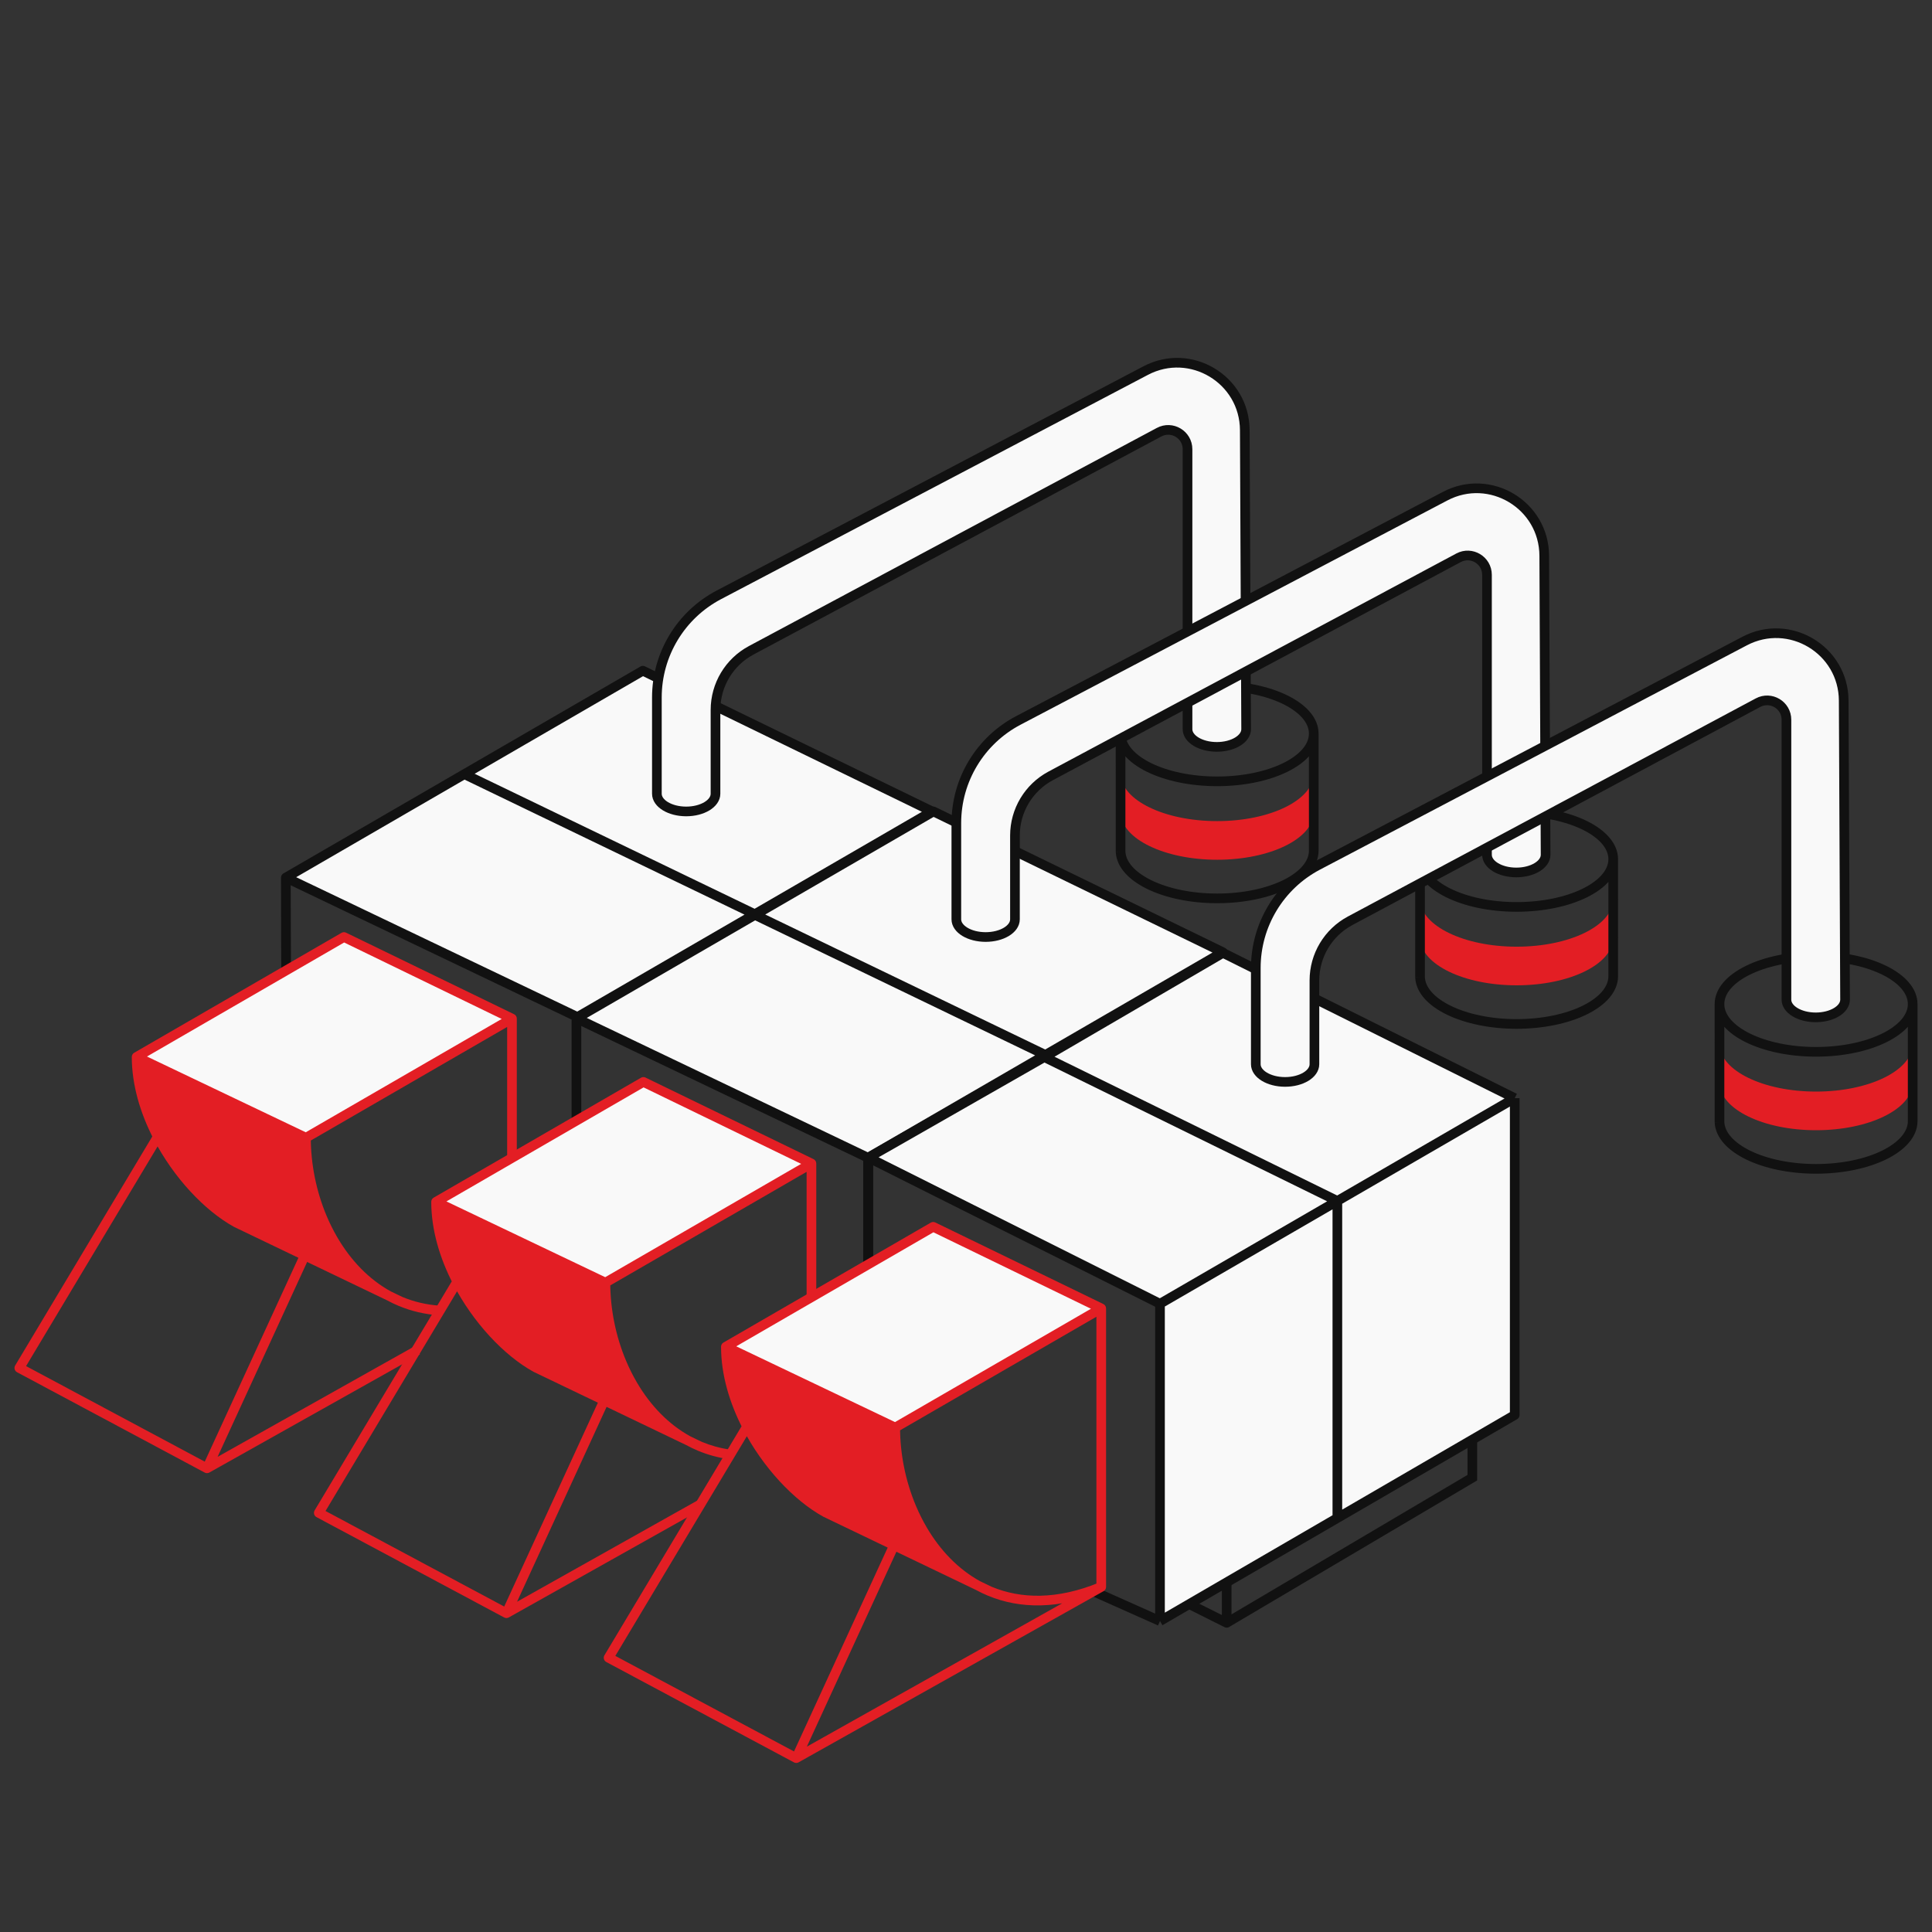 <?xml version="1.0" encoding="UTF-8"?> <svg xmlns="http://www.w3.org/2000/svg" width="200" height="200" viewBox="0 0 200 200" fill="none"><rect x="0" y="0" width="200" height="200" fill="#333333" stroke="none"/> <path d="M178.004 108.169C178.123 110.847 182.554 113 188.001 113C193.467 113 197.908 110.834 198 108.143V112.143C197.908 114.834 193.467 117 188.001 117C182.554 117 178.123 114.847 178.004 112.169V108.169Z" fill="#E31E24"></path> <path d="M198 103.942C198 106.671 193.523 108.884 188 108.884C182.478 108.884 178.001 106.672 178 103.943M198 103.942C198 101.213 193.523 99 188 99C182.477 99 178 101.213 178 103.942L178 103.943M198 103.942V108.143M178 116.058C178 116.095 178.001 116.132 178.002 116.169M178.002 116.169C178.122 118.847 182.552 121 188 121C193.523 121 198 118.787 198 116.058V112.143M178.002 116.169L178 103.943M198.001 108.058C198.001 108.086 198.001 108.115 198 108.143M198.001 112.058C198.001 112.086 198.001 112.115 198 112.143M198 112.143V108.143" stroke="#111111"></path> <path d="M147.004 93.169C147.123 95.847 151.554 98.001 157.001 98.001C162.467 98.001 166.908 95.834 167 93.143V97.143C166.908 99.834 162.467 102 157.001 102C151.554 102 147.123 99.847 147.004 97.169V93.169Z" fill="#E31E24"></path> <path d="M167 88.942C167 91.671 162.523 93.884 157 93.884C151.478 93.884 147.001 91.672 147 88.943M167 88.942C167 86.213 162.523 84 157 84C151.477 84 147 86.213 147 88.942L147 88.943M167 88.942V93.143M147 101.058C147 101.095 147.001 101.132 147.002 101.169M147.002 101.169C147.122 103.847 151.552 106 157 106C162.523 106 167 103.787 167 101.058V97.143M147.002 101.169L147 88.943M167.001 93.058C167.001 93.086 167.001 93.115 167 93.143M167.001 97.058C167.001 97.086 167.001 97.115 167 97.143M167 97.143V93.143" stroke="#111111"></path> <path d="M116.004 80.169C116.123 82.847 120.554 85.001 126.001 85.001C131.467 85.001 135.908 82.834 136 80.143V84.143C135.908 86.834 131.467 89.001 126.001 89.001C120.554 89.001 116.123 86.847 116.004 84.169V80.169Z" fill="#E31E24"></path> <path d="M136 75.942C136 78.671 131.523 80.884 126 80.884C120.478 80.884 116.001 78.672 116 75.943M136 75.942C136 73.213 131.523 71 126 71C120.477 71 116 73.213 116 75.942L116 75.943M136 75.942V80.143M116 88.058C116 88.095 116.001 88.132 116.002 88.169M116.002 88.169C116.122 90.847 120.552 93 126 93C131.523 93 136 90.787 136 88.058V84.143M116.002 88.169L116 75.943M136.001 80.058C136.001 80.086 136.001 80.115 136 80.143M136.001 84.058C136.001 84.086 136.001 84.115 136 84.143M136 84.143V80.143" stroke="#111111"></path> <path fill-rule="evenodd" clip-rule="evenodd" d="M59.777 105.283L29.59 90.849L48.068 80.141L54.097 76.646L66.546 69.432L96.499 84L84.681 90.849L78.138 94.641L59.777 105.283Z" fill="#F9F9F9"></path> <path d="M29.59 90.849L59.777 105.283L78.138 94.641M29.59 90.849L29.669 116C29.669 106.464 29.59 100.385 29.59 90.849ZM29.59 90.849L48.068 80.141M50.5 133.5L58 137.5M48.068 80.141L78.138 94.641M48.068 80.141L54.097 76.646L66.546 69.432L96.499 84L84.681 90.849L78.138 94.641" stroke="#111111" stroke-linejoin="round"></path> <path fill-rule="evenodd" clip-rule="evenodd" d="M89.859 119.851L59.672 105.418L78.15 94.709L84.179 91.214L96.628 84L126.581 98.569L114.763 105.418L108.22 109.21L89.859 119.851Z" fill="#F9F9F9"></path> <path d="M59.672 105.418L89.859 119.851M59.672 105.418V135.5C59.672 125.964 59.672 114.954 59.672 105.418ZM59.672 105.418L78.15 94.709M89.859 119.851L108.22 109.21M89.859 119.851V138.231M80.5 148.5L92 154.5M78.15 94.709L108.22 109.21M78.15 94.709L84.179 91.214L96.628 84L126.581 98.569L114.763 105.418L108.22 109.21" stroke="#111111" stroke-linejoin="round"></path> <path d="M152.415 149.115V152.968L126.986 167.995M126.986 167.995V164.142M126.986 167.995L123.133 166.068" stroke="#111111" stroke-linecap="round"></path> <path d="M120.082 134.964V167.811L138.443 157.145V124.323L120.082 134.964Z" fill="#F9F9F9"></path> <path d="M156.804 146.479V113.682L144.986 120.531L138.443 124.323V157.145L144.986 153.344L156.804 146.479Z" fill="#F9F9F9"></path> <path d="M156.804 113.682L126.6 98.641L108.106 109.429L138.443 124.323L144.986 120.531L156.804 113.682Z" fill="#F9F9F9"></path> <path d="M89.894 119.832L120.082 134.964L138.443 124.323L108.106 109.429L89.894 119.832Z" fill="#F9F9F9"></path> <path d="M89.894 119.832L120.082 134.964M89.894 119.832V145.5C89.894 135.964 89.894 129.368 89.894 119.832ZM89.894 119.832L108.106 109.429M120.082 134.964V167.811M120.082 134.964L138.443 124.323M120.082 167.811L138.443 157.145M120.082 167.811L113 164.653M156.804 113.682L126.6 98.641L108.106 109.429M156.804 113.682V146.479L144.986 153.344L138.443 157.145M156.804 113.682L144.986 120.531L138.443 124.323M108.106 109.429L138.443 124.323M138.443 124.323V157.145" stroke="#111111" stroke-linejoin="round"></path> <path fill-rule="evenodd" clip-rule="evenodd" d="M33.349 126.058L31.552 129.967L33.182 130.75L35.393 131.81L40.242 134.137C37.85 132.829 35.919 130.785 34.501 128.365C34.069 127.628 33.684 126.856 33.349 126.058Z" fill="#E31E24"></path> <path d="M31.674 117.778L14.143 109.413C14.143 112.222 15 115.076 16.337 117.666C18.375 121.615 21.531 124.949 24.464 126.566L28.213 128.365L31.552 129.967L33.349 126.058C32.249 123.447 31.674 120.568 31.674 117.778Z" fill="#E31E24"></path> <path d="M14.143 109.413L31.674 117.778L42.337 111.611L53 105.443L35.605 97L14.143 109.413Z" fill="#F9F9F9"></path> <path d="M14.143 109.413L13.893 108.98C13.738 109.069 13.643 109.234 13.643 109.413H14.143ZM35.605 97L35.823 96.55C35.674 96.478 35.498 96.484 35.354 96.567L35.605 97ZM53 105.443H53.5C53.5 105.252 53.391 105.077 53.218 104.994L53 105.443ZM24.464 126.566L24.223 127.004C24.231 127.008 24.239 127.012 24.248 127.017L24.464 126.566ZM42.337 111.611L42.587 112.043L42.587 112.043L42.337 111.611ZM34.501 128.365L34.07 128.618L34.07 128.618L34.501 128.365ZM21.429 152L21.193 152.441C21.343 152.521 21.524 152.52 21.673 152.436L21.429 152ZM28.213 128.365L27.997 128.816L27.997 128.816L28.213 128.365ZM2 141.611L1.571 141.354C1.501 141.472 1.482 141.613 1.518 141.745C1.555 141.876 1.644 141.988 1.764 142.052L2 141.611ZM16.337 117.666L16.781 117.436L16.781 117.436L16.337 117.666ZM33.182 130.75L33.398 130.299L33.398 130.299L33.182 130.75ZM35.393 131.81L35.176 132.261L35.176 132.261L35.393 131.81ZM33.349 126.058L33.809 125.864L33.809 125.864L33.349 126.058ZM31.889 117.327L14.358 108.962L13.928 109.864L31.458 118.229L31.889 117.327ZM14.393 109.846L35.855 97.433L35.354 96.567L13.893 108.98L14.393 109.846ZM35.386 97.45L52.782 105.893L53.218 104.994L35.823 96.55L35.386 97.45ZM52.5 105.443V134.278H53.5V105.443H52.5ZM40.025 134.588L41.248 135.175L41.681 134.273L40.458 133.687L40.025 134.588ZM40.002 134.576C40.412 134.801 40.836 135.004 41.273 135.186L41.656 134.262C41.253 134.095 40.861 133.907 40.481 133.699L40.002 134.576ZM52.75 105.011L42.087 111.178L42.587 112.043L53.25 105.876L52.75 105.011ZM42.087 111.178L31.423 117.345L31.924 118.211L42.587 112.043L42.087 111.178ZM40.481 133.699C38.183 132.441 36.314 130.469 34.932 128.112L34.07 128.618C35.525 131.101 37.516 133.216 40.002 134.576L40.481 133.699ZM24.248 127.017L27.997 128.816L28.43 127.914L24.681 126.115L24.248 127.017ZM13.643 109.413C13.643 112.321 14.529 115.254 15.892 117.895L16.781 117.436C15.471 114.898 14.643 112.123 14.643 109.413H13.643ZM15.892 117.895C17.968 121.915 21.187 125.33 24.223 127.004L24.706 126.128C21.875 124.568 18.783 121.315 16.781 117.436L15.892 117.895ZM2.429 141.868L16.766 117.922L15.908 117.409L1.571 141.354L2.429 141.868ZM32.966 131.2L35.176 132.261L35.609 131.36L33.398 130.299L32.966 131.2ZM35.176 132.261L40.025 134.588L40.458 133.687L35.609 131.36L35.176 132.261ZM34.932 128.112C34.512 127.395 34.137 126.642 33.809 125.864L32.888 126.252C33.232 127.069 33.626 127.861 34.07 128.618L34.932 128.112ZM33.809 125.864C32.736 123.314 32.174 120.502 32.174 117.778H31.174C31.174 120.635 31.762 123.579 32.888 126.252L33.809 125.864ZM21.664 151.559L2.236 141.17L1.764 142.052L21.193 152.441L21.664 151.559ZM32.894 125.85L31.098 129.759L32.007 130.176L33.803 126.267L32.894 125.85ZM31.336 130.418L32.966 131.2L33.398 130.299L31.769 129.517L31.336 130.418ZM21.883 152.209L32.007 130.176L31.098 129.759L20.974 151.791L21.883 152.209ZM27.997 128.816L31.336 130.418L31.769 129.517L28.43 127.914L27.997 128.816ZM41.273 135.186C42.562 135.722 43.963 136.061 45.467 136.161L45.533 135.163C44.139 135.07 42.846 134.757 41.656 134.262L41.273 135.186ZM42.98 139.329L21.184 151.564L21.673 152.436L43.47 140.201L42.98 139.329Z" fill="#E31E24"></path> <path fill-rule="evenodd" clip-rule="evenodd" d="M64.349 141.058L62.552 144.967L64.182 145.75L66.393 146.81L71.242 149.137C68.85 147.829 66.919 145.785 65.501 143.365C65.069 142.628 64.684 141.856 64.349 141.058Z" fill="#E31E24"></path> <path d="M62.674 132.778L45.143 124.413C45.143 127.222 46 130.076 47.337 132.666C49.376 136.615 52.531 139.949 55.464 141.566L59.214 143.365L62.552 144.967L64.349 141.058C63.249 138.447 62.674 135.568 62.674 132.778Z" fill="#E31E24"></path> <path d="M45.143 124.413L62.674 132.778L73.337 126.611L84 120.443L66.605 112L45.143 124.413Z" fill="#F9F9F9"></path> <path d="M45.143 124.413L44.892 123.98C44.738 124.069 44.643 124.234 44.643 124.413H45.143ZM66.605 112L66.823 111.55C66.674 111.478 66.498 111.484 66.354 111.567L66.605 112ZM84 120.443H84.5C84.5 120.252 84.391 120.077 84.218 119.994L84 120.443ZM55.464 141.566L55.223 142.004C55.231 142.008 55.239 142.012 55.248 142.017L55.464 141.566ZM73.337 126.611L73.587 127.043L73.587 127.043L73.337 126.611ZM65.501 143.365L65.07 143.618L65.07 143.618L65.501 143.365ZM52.429 167L52.193 167.441C52.343 167.521 52.525 167.52 52.673 167.436L52.429 167ZM59.214 143.365L58.997 143.816L58.997 143.816L59.214 143.365ZM33 156.611L32.571 156.354C32.501 156.472 32.482 156.613 32.518 156.745C32.555 156.876 32.644 156.988 32.764 157.052L33 156.611ZM47.337 132.666L47.781 132.436L47.781 132.436L47.337 132.666ZM64.182 145.75L64.398 145.299L64.398 145.299L64.182 145.75ZM66.393 146.81L66.177 147.261L66.177 147.261L66.393 146.81ZM64.349 141.058L64.809 140.864L64.809 140.864L64.349 141.058ZM62.889 132.327L45.358 123.962L44.928 124.864L62.458 133.229L62.889 132.327ZM45.393 124.846L66.855 112.433L66.354 111.567L44.892 123.98L45.393 124.846ZM66.386 112.45L83.782 120.893L84.218 119.994L66.823 111.55L66.386 112.45ZM83.5 120.443V149.278H84.5V120.443H83.5ZM71.025 149.588L72.248 150.175L72.681 149.273L71.458 148.687L71.025 149.588ZM71.001 149.576C71.412 149.801 71.836 150.004 72.272 150.186L72.656 149.262C72.253 149.095 71.861 148.907 71.481 148.699L71.001 149.576ZM83.75 120.011L73.087 126.178L73.587 127.043L84.25 120.876L83.75 120.011ZM73.087 126.178L62.423 132.345L62.924 133.211L73.587 127.043L73.087 126.178ZM71.481 148.699C69.183 147.441 67.314 145.469 65.932 143.112L65.07 143.618C66.525 146.101 68.516 148.216 71.001 149.576L71.481 148.699ZM55.248 142.017L58.997 143.816L59.43 142.914L55.681 141.115L55.248 142.017ZM44.643 124.413C44.643 127.321 45.529 130.254 46.892 132.895L47.781 132.436C46.471 129.898 45.643 127.123 45.643 124.413H44.643ZM46.892 132.895C48.968 136.915 52.187 140.33 55.223 142.004L55.706 141.128C52.874 139.568 49.783 136.315 47.781 132.436L46.892 132.895ZM33.429 156.868L47.766 132.922L46.908 132.409L32.571 156.354L33.429 156.868ZM63.966 146.2L66.177 147.261L66.609 146.36L64.398 145.299L63.966 146.2ZM66.177 147.261L71.025 149.588L71.458 148.687L66.609 146.36L66.177 147.261ZM65.932 143.112C65.512 142.395 65.137 141.642 64.809 140.864L63.888 141.252C64.232 142.069 64.626 142.861 65.07 143.618L65.932 143.112ZM64.809 140.864C63.736 138.314 63.174 135.502 63.174 132.778H62.174C62.174 135.635 62.762 138.579 63.888 141.252L64.809 140.864ZM52.664 166.559L33.236 156.17L32.764 157.052L52.193 167.441L52.664 166.559ZM63.894 140.85L62.098 144.759L63.007 145.176L64.803 141.267L63.894 140.85ZM62.336 145.418L63.966 146.2L64.398 145.299L62.769 144.517L62.336 145.418ZM52.883 167.209L63.007 145.176L62.098 144.759L51.974 166.791L52.883 167.209ZM58.997 143.816L62.336 145.418L62.769 144.517L59.43 142.914L58.997 143.816ZM72.22 155.317L52.184 166.564L52.673 167.436L72.709 156.189L72.22 155.317ZM72.272 150.186C73.26 150.596 74.314 150.891 75.429 151.052L75.571 150.062C74.54 149.914 73.567 149.641 72.656 149.262L72.272 150.186Z" fill="#E31E24"></path> <path fill-rule="evenodd" clip-rule="evenodd" d="M94.349 156.058L92.552 159.967L94.182 160.75L96.393 161.81L101.241 164.137C98.85 162.829 96.919 160.785 95.501 158.365C95.069 157.628 94.684 156.856 94.349 156.058Z" fill="#E31E24"></path> <path d="M92.674 147.778L75.143 139.413C75.143 142.222 76 145.076 77.337 147.666C79.376 151.615 82.531 154.949 85.464 156.566L89.213 158.365L92.552 159.967L94.349 156.058C93.249 153.447 92.674 150.568 92.674 147.778Z" fill="#E31E24"></path> <path d="M75.143 139.413L92.674 147.778L103.337 141.611L114 135.443L96.605 127L75.143 139.413Z" fill="#F9F9F9"></path> <path d="M75.143 139.413L74.892 138.98C74.738 139.069 74.643 139.234 74.643 139.413H75.143ZM96.605 127L96.823 126.55C96.674 126.478 96.498 126.484 96.354 126.567L96.605 127ZM114 135.443H114.5C114.5 135.252 114.391 135.077 114.218 134.994L114 135.443ZM114 164.278L114.245 164.714C114.402 164.625 114.5 164.459 114.5 164.278H114ZM85.464 156.566L85.223 157.004C85.231 157.008 85.24 157.012 85.248 157.017L85.464 156.566ZM103.337 141.611L103.587 142.043L103.587 142.043L103.337 141.611ZM95.501 158.365L95.07 158.618L95.07 158.618L95.501 158.365ZM82.429 182L82.193 182.441C82.343 182.521 82.525 182.52 82.673 182.436L82.429 182ZM89.213 158.365L88.997 158.816L88.997 158.816L89.213 158.365ZM63 171.611L62.571 171.354C62.501 171.472 62.482 171.613 62.518 171.745C62.555 171.876 62.644 171.988 62.764 172.052L63 171.611ZM77.337 147.666L77.781 147.436L77.781 147.436L77.337 147.666ZM94.182 160.75L94.398 160.299L94.398 160.299L94.182 160.75ZM96.393 161.81L96.177 162.261L96.177 162.261L96.393 161.81ZM94.349 156.058L94.809 155.864L94.809 155.864L94.349 156.058ZM92.889 147.327L75.358 138.962L74.927 139.864L92.458 148.229L92.889 147.327ZM75.393 139.846L96.855 127.433L96.354 126.567L74.892 138.98L75.393 139.846ZM96.386 127.45L113.782 135.893L114.218 134.994L96.823 126.55L96.386 127.45ZM113.5 135.443V164.278H114.5V135.443H113.5ZM102.272 165.186C105.584 166.561 109.6 166.63 114.19 164.74L113.81 163.815C109.429 165.619 105.69 165.523 102.656 164.262L102.272 165.186ZM101.025 164.588L102.248 165.175L102.681 164.273L101.458 163.687L101.025 164.588ZM101.001 164.576C101.412 164.801 101.836 165.004 102.272 165.186L102.656 164.262C102.253 164.095 101.861 163.907 101.482 163.699L101.001 164.576ZM113.75 135.011L103.087 141.178L103.587 142.043L114.25 135.876L113.75 135.011ZM103.087 141.178L92.423 147.345L92.924 148.211L103.587 142.043L103.087 141.178ZM101.482 163.699C99.183 162.441 97.314 160.469 95.932 158.112L95.07 158.618C96.525 161.101 98.516 163.216 101.001 164.576L101.482 163.699ZM113.755 163.842L82.184 181.564L82.673 182.436L114.245 164.714L113.755 163.842ZM85.248 157.017L88.997 158.816L89.43 157.914L85.681 156.115L85.248 157.017ZM74.643 139.413C74.643 142.321 75.529 145.254 76.892 147.895L77.781 147.436C76.471 144.898 75.643 142.123 75.643 139.413H74.643ZM76.892 147.895C78.968 151.915 82.187 155.33 85.223 157.004L85.706 156.128C82.874 154.568 79.783 151.315 77.781 147.436L76.892 147.895ZM63.429 171.868L77.766 147.922L76.908 147.409L62.571 171.354L63.429 171.868ZM93.966 161.2L96.177 162.261L96.609 161.36L94.398 160.299L93.966 161.2ZM96.177 162.261L101.025 164.588L101.458 163.687L96.609 161.36L96.177 162.261ZM95.932 158.112C95.512 157.395 95.137 156.642 94.809 155.864L93.888 156.252C94.232 157.069 94.626 157.861 95.07 158.618L95.932 158.112ZM94.809 155.864C93.736 153.314 93.174 150.502 93.174 147.778H92.174C92.174 150.635 92.762 153.579 93.888 156.252L94.809 155.864ZM82.664 181.559L63.236 171.17L62.764 172.052L82.193 182.441L82.664 181.559ZM93.894 155.85L92.098 159.759L93.007 160.176L94.803 156.267L93.894 155.85ZM92.336 160.418L93.966 161.2L94.398 160.299L92.769 159.517L92.336 160.418ZM82.883 182.209L93.007 160.176L92.098 159.759L81.974 181.791L82.883 182.209ZM88.997 158.816L92.336 160.418L92.769 159.517L89.43 157.914L88.997 158.816Z" fill="#E31E24"></path> <path d="M71.034 84C72.71 84 74.068 83.179 74.068 82.167V73.491C74.068 70.908 75.49 68.536 77.767 67.318L119.989 44.741C121.321 44.029 122.932 44.994 122.932 46.505V75.484C122.932 76.497 124.29 77.317 125.966 77.317C127.642 77.317 129 76.497 129 75.484L128.86 44.527C128.837 39.275 123.253 35.919 118.605 38.361L74.418 61.578C70.472 63.652 68 67.743 68 72.201V82.167C68 83.179 69.358 84 71.034 84Z" fill="#F9F9F9" stroke="#111111"></path> <path d="M102.034 97C103.71 97 105.068 96.179 105.068 95.167V86.491C105.068 83.908 106.49 81.536 108.767 80.318L150.989 57.741C152.321 57.029 153.932 57.994 153.932 59.505V88.484C153.932 89.497 155.29 90.317 156.966 90.317C158.642 90.317 160 89.497 160 88.484L159.86 57.527C159.837 52.275 154.253 48.919 149.605 51.361L105.418 74.578C101.472 76.652 99 80.743 99 85.201V95.167C99 96.179 100.358 97 102.034 97Z" fill="#F9F9F9" stroke="#111111"></path> <path d="M133.034 112C134.71 112 136.068 111.179 136.068 110.167V101.491C136.068 98.908 137.49 96.536 139.767 95.318L181.989 72.741C183.321 72.029 184.932 72.994 184.932 74.505V103.484C184.932 104.497 186.29 105.317 187.966 105.317C189.642 105.317 191 104.497 191 103.484L190.86 72.527C190.837 67.275 185.253 63.919 180.605 66.361L136.418 89.578C132.472 91.652 130 95.743 130 100.201V110.167C130 111.179 131.358 112 133.034 112Z" fill="#F9F9F9" stroke="#111111"></path> </svg> 